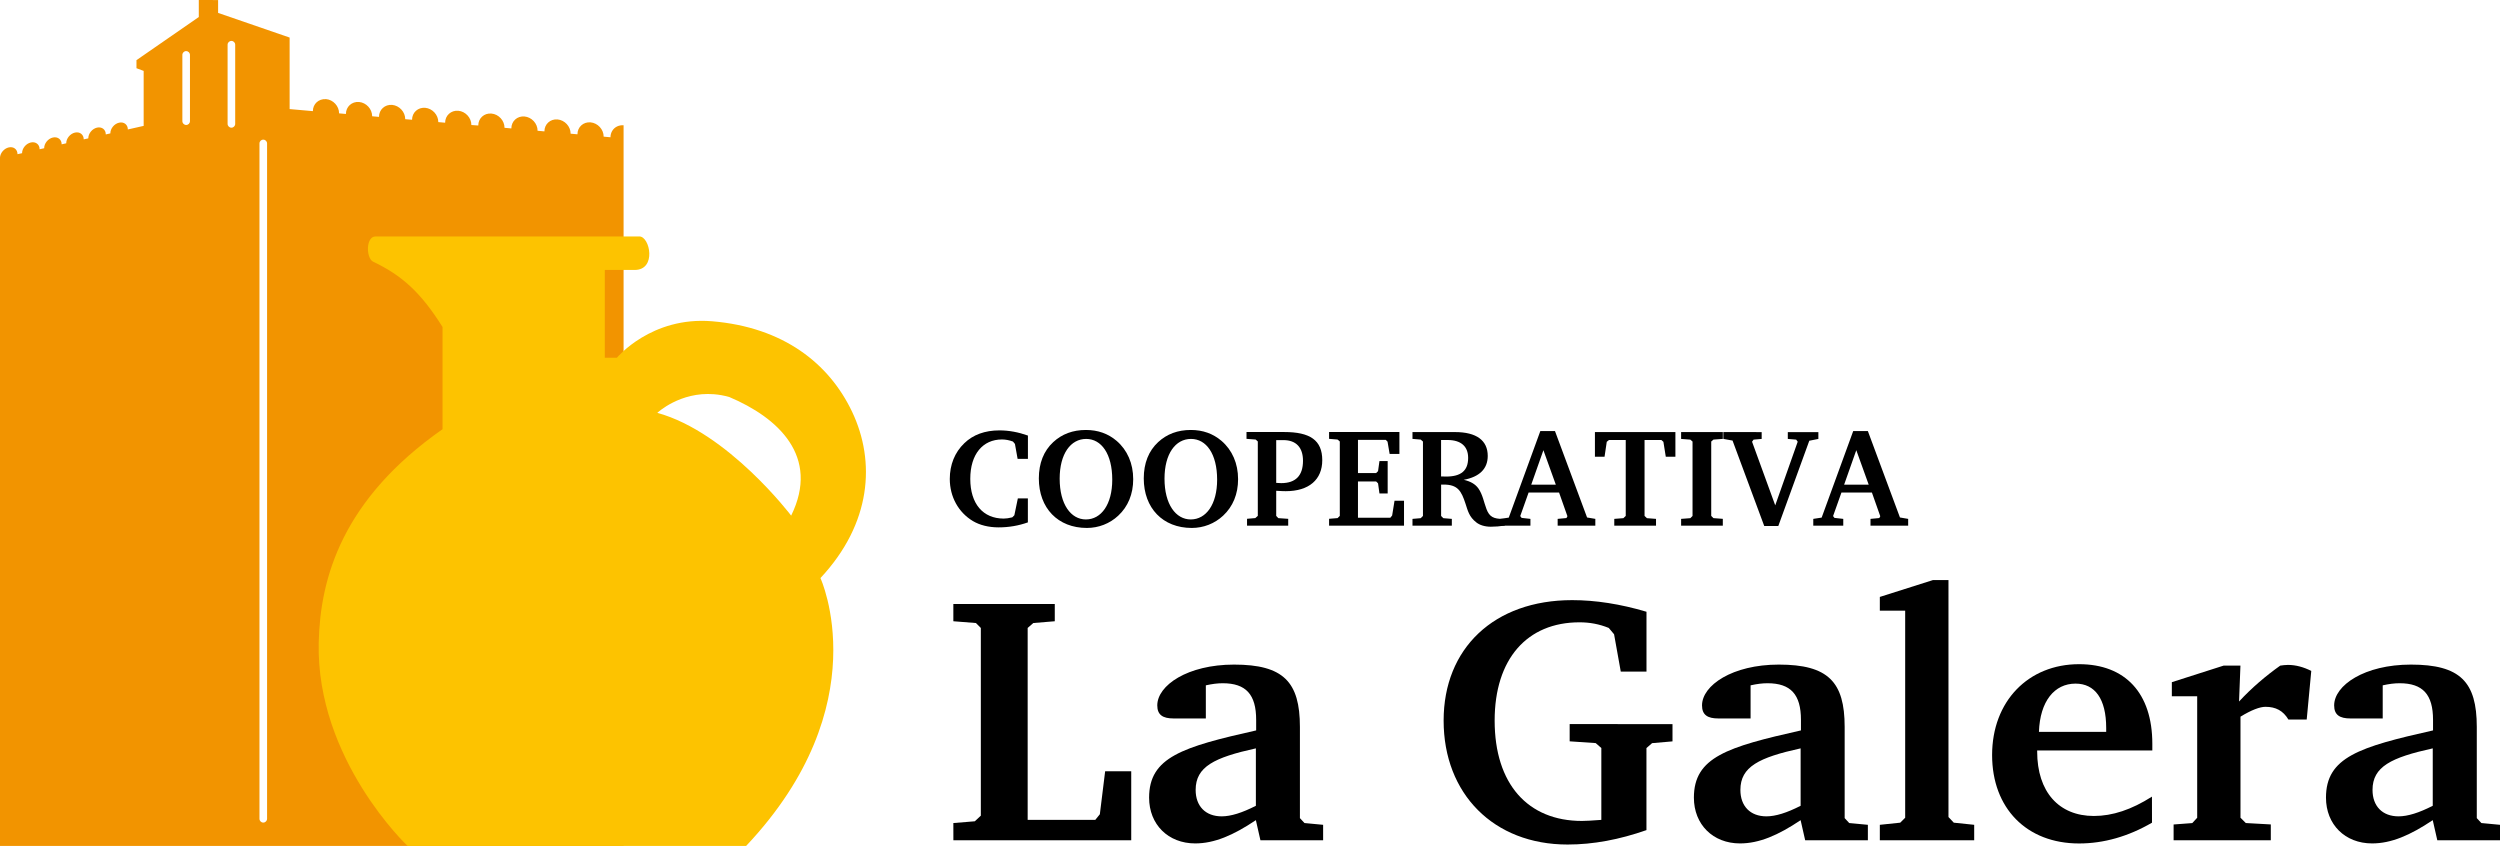 <?xml version="1.0" encoding="UTF-8" standalone="no"?>
<!-- Created with Inkscape (http://www.inkscape.org/) -->

<svg
   width="230"
   height="77.826"
   viewBox="0 0 60.854 20.591"
   version="1.1"
   id="svg1"
   xml:space="preserve"
   xmlns="http://www.w3.org/2000/svg"
   xmlns:svg="http://www.w3.org/2000/svg"><defs
     id="defs1"><style
   id="style1-6">      .cls-1 {        fill: #fff;      }    </style> <style
   type="text/css"
   id="style1"> .st0{fill:#010202;} </style>        </defs><path
     d="M 4.839,1.67971e-6 V 0.414 L 3.322,1.464 v 0.196 l 0.175,0.066 v 1.338 l -0.385,0.087 c 0,-0.118 -0.096,-0.192 -0.213,-0.165 -0.118,0.026 -0.213,0.143 -0.213,0.261 l -0.111,0.025 C 2.576,3.154 2.48,3.08 2.363,3.106 H 2.362 C 2.244,3.133 2.149,3.25 2.149,3.368 L 2.038,3.392 c 0,-0.117 -0.095,-0.191 -0.213,-0.165 C 1.708,3.253 1.612,3.37 1.612,3.488 l -0.111,0.025 C 1.501,3.395 1.406,3.321 1.288,3.347 1.17,3.373 1.074,3.491 1.075,3.608 l -0.111,0.025 C 0.965,3.516 0.869,3.441 0.751,3.468 0.633,3.494 0.537,3.611 0.537,3.729 l -0.111,0.024 c 0,-0.118 -0.096,-0.192 -0.213,-0.165 -0.115,0.026 -0.21,0.138 -0.214,0.254 0,0.003 0,0.004 0,0.007 V 4.464 20.591 H 15.179 V 4.339 3.688 3.541 3.369 3.049 c -0.114,-0.008 -0.219,0.042 -0.276,0.136 -0.028,0.046 -0.043,0.1 -0.043,0.156 l -0.166,-0.015 c 0,-0.176 -0.143,-0.332 -0.319,-0.348 -0.176,-0.015 -0.319,0.115 -0.319,0.291 l -0.166,-0.015 c 0,-0.176 -0.143,-0.331 -0.319,-0.347 -0.176,-0.015 -0.319,0.115 -0.319,0.291 l -0.166,-0.015 c 0,-0.176 -0.143,-0.332 -0.32,-0.348 -0.176,-0.015 -0.319,0.115 -0.319,0.291 l -0.166,-0.015 c 0,-0.176 -0.143,-0.332 -0.32,-0.347 -0.176,-0.015 -0.319,0.115 -0.319,0.291 L 11.474,3.043 c 0,-0.176 -0.143,-0.332 -0.319,-0.347 -0.176,-0.015 -0.32,0.115 -0.32,0.291 l -0.166,-0.015 c 0,-0.176 -0.143,-0.332 -0.319,-0.348 -0.176,-0.015 -0.32,0.115 -0.32,0.291 L 9.864,2.901 c 0,-0.176 -0.143,-0.332 -0.319,-0.348 -0.176,-0.015 -0.32,0.116 -0.32,0.292 L 9.059,2.83 c 0,-0.176 -0.143,-0.332 -0.319,-0.348 C 8.563,2.468 8.42,2.598 8.42,2.774 L 8.254,2.759 c 0,-0.176 -0.143,-0.332 -0.319,-0.347 -0.002,-2.646e-4 -0.003,0 -0.004,0 v 0.001 c -0.175,-0.011 -0.315,0.117 -0.315,0.292 L 7.05,2.655 V 0.914 L 5.309,0.314 V 7.954297e-4 Z M 5.633,0.996 c 0.051,0 0.092,0.041 0.092,0.092 v 1.927 c 0,0.051 -0.041,0.093 -0.092,0.093 -0.051,0 -0.093,-0.042 -0.093,-0.093 V 1.088 c 0,-0.051 0.042,-0.092 0.093,-0.092 z M 4.532,1.244 c 0.051,0 0.092,0.042 0.092,0.093 v 1.612 c 0,0.051 -0.041,0.093 -0.092,0.093 -0.051,0 -0.093,-0.042 -0.093,-0.093 V 1.336 c 0,-0.051 0.042,-0.093 0.093,-0.093 z m 1.876,2.155 c 0.051,0 0.093,0.041 0.093,0.092 V 19.93 c 0,0.051 -0.042,0.093 -0.093,0.093 -0.051,0 -0.092,-0.042 -0.092,-0.093 V 3.491 c 0,-0.051 0.041,-0.092 0.092,-0.092 z"
     fill="#f29400"
     id="path1-0"
     style="isolation:isolate;stroke-width:0.353" /><path
     d="m 9.143,5.755 c -0.24,0 -0.233,0.515 -0.069,0.61 0.71,0.339 1.166,0.747 1.698,1.594 v 2.488 c -2.434,1.704 -2.978,3.61 -3.014,5.192 -0.066,2.846 2.163,4.956 2.164,4.952 h 8.24 c 3.235,-3.431 1.809,-6.52 1.809,-6.52 1.243,-1.33 1.345,-2.834 0.772,-4.045 C 20.184,8.847 19.07,7.966 17.335,7.82 15.854,7.696 15.016,8.708 15.016,8.708 H 14.722 V 6.571 h 0.727 c 0.539,0 0.373,-0.816 0.114,-0.816 z m 8.238,3.841 c 0.119,0.01 0.242,0.031 0.371,0.068 1.185,0.5 2.215,1.443 1.506,2.887 0,0 -1.533,-2.026 -3.258,-2.502 0,0 0.552,-0.52 1.381,-0.453 z"
     fill="#fdc300"
     id="path2-73"
     style="isolation:isolate;stroke-width:0.353" /><path
     d="m 25.02,12.715 v -0.584 h -0.244 l -0.085,0.411 -0.051,0.051 c -0.081,0.02 -0.149,0.03 -0.207,0.03 -0.506,0 -0.815,-0.36 -0.815,-0.968 0,-0.601 0.306,-0.958 0.771,-0.958 0.088,0 0.177,0.017 0.268,0.051 l 0.048,0.058 0.065,0.363 h 0.251 v -0.567 c -0.228,-0.081 -0.459,-0.126 -0.693,-0.126 -0.353,0 -0.642,0.105 -0.856,0.313 -0.231,0.221 -0.353,0.523 -0.353,0.869 0,0.435 0.211,0.815 0.564,1.026 0.166,0.098 0.38,0.153 0.625,0.153 0.248,0 0.486,-0.041 0.713,-0.122 z"
     fill="#000000"
     id="path3-1"
     style="isolation:isolate;stroke-width:0.353" /><path
     d="m 25.287,11.645 c 0,0.724 0.465,1.206 1.169,1.206 0.285,0 0.557,-0.105 0.764,-0.299 0.238,-0.221 0.364,-0.527 0.364,-0.887 0,-0.384 -0.143,-0.71 -0.404,-0.934 C 26.972,10.554 26.724,10.466 26.432,10.466 c -0.316,0 -0.581,0.098 -0.795,0.296 -0.231,0.214 -0.35,0.513 -0.35,0.883 z m 1.152,-0.961 c 0.37,0 0.635,0.363 0.635,0.992 0,0.601 -0.268,0.968 -0.642,0.968 -0.364,0 -0.638,-0.367 -0.638,-0.992 0,-0.608 0.268,-0.968 0.645,-0.968 z"
     fill="#000000"
     id="path4-1"
     style="isolation:isolate;stroke-width:0.353" /><path
     d="m 27.841,11.645 c 0,0.724 0.465,1.206 1.168,1.206 0.285,0 0.557,-0.105 0.764,-0.299 0.238,-0.221 0.364,-0.527 0.364,-0.887 0,-0.384 -0.143,-0.71 -0.404,-0.934 -0.207,-0.176 -0.455,-0.265 -0.747,-0.265 -0.316,0 -0.581,0.098 -0.795,0.296 -0.231,0.214 -0.35,0.513 -0.35,0.883 z m 1.151,-0.961 c 0.37,0 0.635,0.363 0.635,0.992 0,0.601 -0.268,0.968 -0.642,0.968 -0.364,0 -0.639,-0.367 -0.639,-0.992 0,-0.608 0.268,-0.968 0.645,-0.968 z"
     fill="#000000"
     id="path5-9"
     style="isolation:isolate;stroke-width:0.353" /><path
     d="m 30.355,12.796 h 1.002 v -0.167 l -0.241,-0.017 -0.051,-0.054 v -0.612 c 0.102,0.007 0.18,0.01 0.231,0.01 0.571,0 0.89,-0.285 0.89,-0.754 0,-0.489 -0.299,-0.686 -0.927,-0.686 h -0.917 v 0.166 l 0.224,0.017 0.051,0.047 v 1.811 l -0.061,0.054 -0.201,0.017 z m 0.71,-1.043 v -1.04 h 0.176 c 0.309,0 0.476,0.18 0.476,0.503 0,0.36 -0.177,0.544 -0.53,0.544 -0.038,0 -0.078,-0.003 -0.122,-0.006 z"
     fill="#000000"
     id="path6-0"
     style="isolation:isolate;stroke-width:0.353" /><path
     d="m 32.352,12.796 h 1.824 v -0.608 h -0.231 l -0.058,0.36 -0.044,0.054 h -0.788 v -0.883 h 0.442 l 0.047,0.047 0.034,0.245 h 0.2 v -0.788 h -0.2 l -0.034,0.245 -0.047,0.047 h -0.442 v -0.809 h 0.676 l 0.044,0.044 0.051,0.299 h 0.238 v -0.533 H 32.352 v 0.166 l 0.207,0.017 0.054,0.047 v 1.811 l -0.054,0.054 -0.207,0.017 z"
     fill="#000000"
     id="path7-5"
     style="isolation:isolate;stroke-width:0.353" /><path
     d="m 34.382,10.517 v 0.166 l 0.201,0.017 0.054,0.048 v 1.811 l -0.054,0.054 -0.201,0.017 v 0.166 h 0.958 V 12.63 l -0.207,-0.017 -0.054,-0.054 v -0.764 c 0.02,0 0.041,0 0.058,0 0.343,0 0.432,0.146 0.537,0.469 0.054,0.163 0.085,0.316 0.262,0.452 0.081,0.065 0.207,0.105 0.353,0.105 0.105,0 0.221,-0.009 0.34,-0.027 v -0.163 c -0.017,0 -0.031,0 -0.044,0 -0.228,0 -0.33,-0.051 -0.401,-0.238 -0.065,-0.17 -0.092,-0.353 -0.197,-0.503 -0.078,-0.109 -0.194,-0.173 -0.357,-0.211 0.384,-0.071 0.584,-0.269 0.584,-0.581 0,-0.377 -0.272,-0.581 -0.798,-0.581 z m 0.696,0.193 h 0.156 c 0.329,0 0.503,0.156 0.503,0.435 0,0.312 -0.173,0.455 -0.537,0.455 -0.037,0 -0.078,0 -0.122,-0.003 z"
     fill="#000000"
     id="path8-6"
     style="isolation:isolate;stroke-width:0.353" /><path
     d="m 37.494,10.493 -0.768,2.106 -0.204,0.031 v 0.166 h 0.731 v -0.166 l -0.214,-0.024 -0.034,-0.044 0.204,-0.574 h 0.741 l 0.204,0.578 -0.024,0.044 -0.214,0.02 v 0.166 h 0.917 v -0.166 l -0.201,-0.034 -0.781,-2.103 z m 0.075,0.465 0.302,0.839 h -0.598 z"
     fill="#000000"
     id="path9-7"
     style="isolation:isolate;stroke-width:0.353" /><path
     d="m 38.823,10.517 v 0.601 h 0.234 l 0.054,-0.364 0.054,-0.044 h 0.408 v 1.848 l -0.058,0.055 -0.221,0.017 v 0.166 h 1.016 v -0.166 l -0.221,-0.017 -0.058,-0.055 V 10.71 h 0.408 l 0.051,0.044 0.058,0.364 h 0.234 v -0.601 z"
     fill="#000000"
     id="path10-7"
     style="isolation:isolate;stroke-width:0.353" /><path
     d="m 40.921,12.796 h 1.015 v -0.167 l -0.228,-0.017 -0.054,-0.054 v -1.811 l 0.054,-0.047 0.228,-0.017 V 10.517 h -1.015 v 0.167 l 0.224,0.017 0.054,0.047 v 1.811 l -0.054,0.054 -0.224,0.017 z"
     fill="#000000"
     id="path11-4"
     style="isolation:isolate;stroke-width:0.353" /><path
     d="m 41.949,10.517 v 0.166 l 0.224,0.041 0.771,2.079 h 0.343 l 0.754,-2.075 0.221,-0.044 v -0.166 h -0.744 v 0.166 l 0.204,0.017 0.037,0.051 -0.547,1.549 -0.564,-1.549 0.037,-0.051 0.197,-0.017 v -0.166 z"
     fill="#000000"
     id="path12-0"
     style="isolation:isolate;stroke-width:0.353" /><path
     d="m 45.11,10.493 -0.768,2.106 -0.204,0.031 v 0.166 h 0.73 v -0.166 l -0.214,-0.024 -0.034,-0.044 0.204,-0.574 h 0.741 l 0.204,0.578 -0.024,0.044 -0.214,0.02 v 0.166 h 0.917 v -0.166 l -0.2,-0.034 -0.781,-2.103 z m 0.075,0.465 0.302,0.839 h -0.598 z"
     fill="#000000"
     id="path13-6"
     style="isolation:isolate;stroke-width:0.353" /><path
     d="m 23.207,20.454 h 4.329 V 18.774 H 26.901 l -0.129,1.046 -0.111,0.137 h -1.646 v -4.672 l 0.137,-0.12 0.523,-0.043 v -0.42 h -2.469 v 0.42 l 0.549,0.043 0.12,0.12 v 4.569 l -0.146,0.137 -0.523,0.043 z"
     fill="#000000"
     id="path14-4"
     style="isolation:isolate;stroke-width:0.353" /><path
     d="m 30.57,19.965 0.111,0.489 h 1.526 v -0.377 l -0.454,-0.043 -0.111,-0.12 v -2.22 c 0,-1.097 -0.403,-1.517 -1.603,-1.517 -1.131,0 -1.869,0.506 -1.869,0.994 0,0.232 0.137,0.317 0.394,0.317 h 0.788 v -0.806 c 0.154,-0.034 0.283,-0.051 0.411,-0.051 0.566,0 0.814,0.274 0.814,0.891 v 0.257 c -1.791,0.403 -2.606,0.651 -2.606,1.637 0,0.652 0.463,1.114 1.123,1.114 0.463,0 0.926,-0.197 1.475,-0.566 z m 0,-0.351 c -0.334,0.171 -0.609,0.257 -0.832,0.257 -0.394,0 -0.634,-0.248 -0.634,-0.643 0,-0.566 0.454,-0.789 1.466,-1.012 z"
     fill="#000000"
     id="path15-7"
     style="isolation:isolate;stroke-width:0.353" /><path
     d="m 38.208,17.625 v 0.42 l 0.634,0.043 0.137,0.12 v 1.749 c -0.223,0.017 -0.386,0.026 -0.471,0.026 -1.32,0 -2.126,-0.9 -2.126,-2.443 0,-1.5 0.789,-2.392 2.066,-2.392 0.249,0 0.48,0.043 0.712,0.137 l 0.129,0.154 0.163,0.909 h 0.626 v -1.457 c -0.634,-0.189 -1.243,-0.283 -1.809,-0.283 -1.903,0 -3.129,1.174 -3.129,2.932 0,1.783 1.217,3.017 3.017,3.017 0.626,0 1.26,-0.12 1.92,-0.351 v -1.997 l 0.137,-0.12 0.497,-0.043 v -0.42 z"
     fill="#000000"
     id="path16-4"
     style="isolation:isolate;stroke-width:0.353" /><path
     d="m 43.83,19.965 0.111,0.489 h 1.526 v -0.377 l -0.454,-0.043 -0.111,-0.12 v -2.22 c 0,-1.097 -0.403,-1.517 -1.603,-1.517 -1.131,0 -1.869,0.506 -1.869,0.994 0,0.232 0.137,0.317 0.394,0.317 h 0.788 v -0.806 c 0.154,-0.034 0.283,-0.051 0.412,-0.051 0.566,0 0.814,0.274 0.814,0.891 v 0.257 c -1.792,0.403 -2.606,0.651 -2.606,1.637 0,0.652 0.463,1.114 1.123,1.114 0.463,0 0.926,-0.197 1.475,-0.566 z m 0,-0.351 c -0.334,0.171 -0.609,0.257 -0.832,0.257 -0.394,0 -0.634,-0.248 -0.634,-0.643 0,-0.566 0.454,-0.789 1.466,-1.012 z"
     fill="#000000"
     id="path17-85"
     style="isolation:isolate;stroke-width:0.353" /><path
     d="m 45.758,20.454 h 2.297 v -0.377 l -0.497,-0.052 -0.129,-0.137 V 14.119 H 47.053 l -1.295,0.411 v 0.334 h 0.617 v 5.041 l -0.12,0.12 -0.497,0.052 z"
     fill="#000000"
     id="path18-8"
     style="isolation:isolate;stroke-width:0.353" /><path
     d="m 52.382,19.391 c -0.497,0.317 -0.96,0.471 -1.414,0.471 -0.849,0 -1.38,-0.583 -1.38,-1.569 0,-0.008 0,-0.017 0,-0.026 h 2.803 c 0,-0.052 0,-0.111 0,-0.163 0,-1.234 -0.66,-1.937 -1.783,-1.937 -1.234,0 -2.117,0.9 -2.117,2.212 0,1.294 0.84,2.152 2.117,2.152 0.6,0 1.2,-0.171 1.775,-0.506 z m -1.114,-1.577 h -1.637 c 0.026,-0.746 0.377,-1.174 0.891,-1.174 0.471,0 0.746,0.369 0.746,1.08 0,0.034 0,0.06 0,0.094 z"
     fill="#000000"
     id="path19-2"
     style="isolation:isolate;stroke-width:0.353" /><path
     d="m 52.909,20.454 h 2.366 v -0.386 l -0.609,-0.034 -0.129,-0.129 v -2.46 c 0.266,-0.163 0.471,-0.24 0.609,-0.24 0.249,0 0.429,0.094 0.557,0.309 h 0.446 l 0.111,-1.183 c -0.189,-0.094 -0.377,-0.146 -0.566,-0.146 -0.06,0 -0.129,0.008 -0.189,0.017 -0.351,0.249 -0.694,0.54 -1.003,0.874 l 0.034,-0.874 H 54.126 l -1.26,0.403 v 0.343 h 0.617 v 2.958 l -0.12,0.129 -0.454,0.034 z"
     fill="#000000"
     id="path20-60"
     style="isolation:isolate;stroke-width:0.353" /><path
     d="m 59.217,19.965 0.111,0.489 h 1.526 v -0.377 l -0.454,-0.043 -0.111,-0.12 v -2.22 c 0,-1.097 -0.403,-1.517 -1.603,-1.517 -1.132,0 -1.869,0.506 -1.869,0.994 0,0.232 0.137,0.317 0.394,0.317 h 0.788 v -0.806 c 0.154,-0.034 0.283,-0.051 0.411,-0.051 0.566,0 0.814,0.274 0.814,0.891 v 0.257 c -1.791,0.403 -2.606,0.651 -2.606,1.637 0,0.652 0.463,1.114 1.123,1.114 0.463,0 0.926,-0.197 1.475,-0.566 z m 0,-0.351 c -0.334,0.171 -0.609,0.257 -0.832,0.257 -0.394,0 -0.634,-0.248 -0.634,-0.643 0,-0.566 0.454,-0.789 1.466,-1.012 z"
     fill="#000000"
     id="path21-66"
     style="isolation:isolate;stroke-width:0.353" /></svg>
